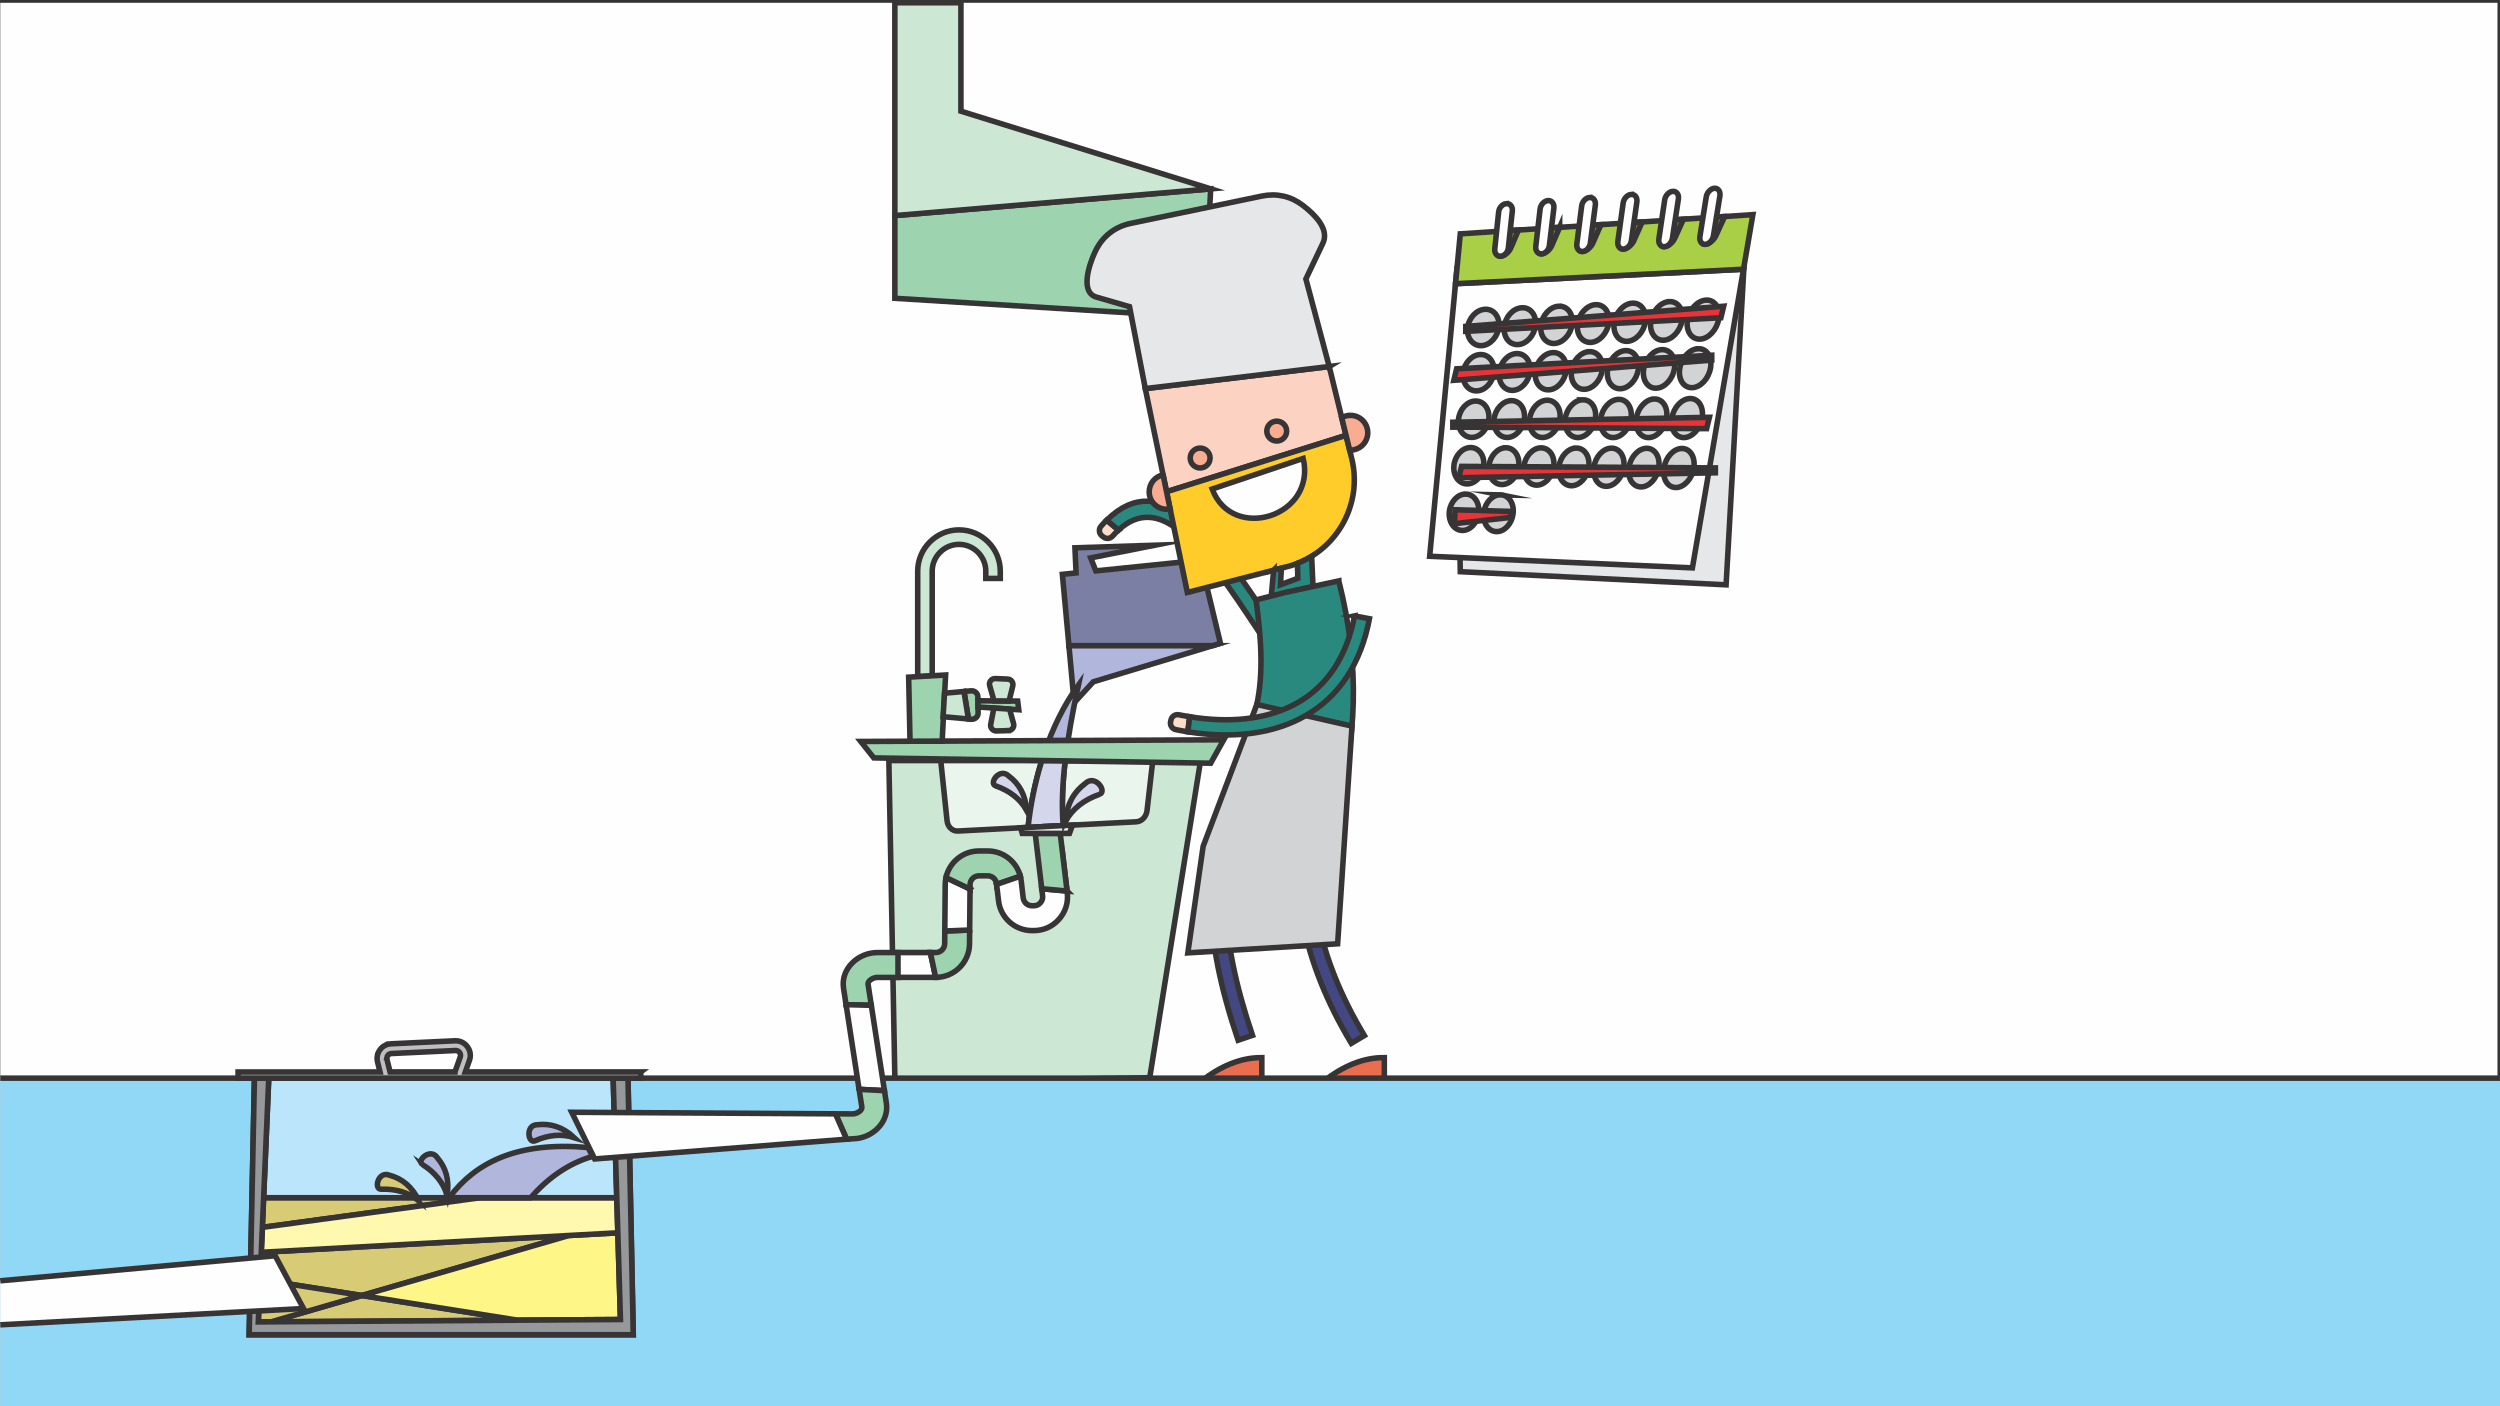 <svg xmlns="http://www.w3.org/2000/svg" xmlns:xlink="http://www.w3.org/1999/xlink" xml:space="preserve" width="34.268mm" height="19.272mm" style="shape-rendering:geometricPrecision; text-rendering:geometricPrecision; image-rendering:optimizeQuality; fill-rule:evenodd; clip-rule:evenodd" viewBox="0 0 1344.45 756.11"><rect x="0" y="0" width="1344.45" height="756.11" fill="#333333" stroke="none"/> <defs>  <style type="text/css">       .str0 {stroke:#373435;stroke-width:2.99;stroke-miterlimit:22.926}    .fil25 {fill:none}    .fil0 {fill:#FEFEFE}    .fil1 {fill:#E6E7E8}    .fil3 {fill:#D2D3D5}    .fil27 {fill:#BDBFC1}    .fil26 {fill:#96989A}    .fil22 {fill:#FFF8AF}    .fil21 {fill:#FFF688}    .fil20 {fill:#D7CC75}    .fil13 {fill:#FCD3C2}    .fil14 {fill:#FFCC29}    .fil18 {fill:#F8AC92}    .fil17 {fill:#EA6D4F}    .fil8 {fill:#E9F5ED}    .fil19 {fill:#D4D6EC}    .fil7 {fill:#CCE7D4}    .fil23 {fill:#BAE5FA}    .fil12 {fill:#B1B6DC}    .fil24 {fill:#91D8F7}    .fil6 {fill:#9DD3AF}    .fil2 {fill:#A8CF45}    .fil4 {fill:#708E36}    .fil11 {fill:#7A7FA3}    .fil15 {fill:#29897F}    .fil9 {fill:#FDDDC7;fill-rule:nonzero}    .fil5 {fill:#ED3237;fill-rule:nonzero}    .fil10 {fill:#29897F;fill-rule:nonzero}    .fil16 {fill:#434882;fill-rule:nonzero}     </style> </defs> <g id="Camada_x0020_1">    <polygon class="fil0" points="0.14,1.49 1343.1,1.49 1343.1,756.11 0.14,756.11 0.14,229.04 "></polygon>  <g id="_1972134256192">   <path class="fil1 str0" d="M782.75 152.57c25.82,-1.28 51.67,-2.54 77.5,-3.83 25.82,-1.29 51.69,-2.56 77.54,-3.86 -1.59,28.28 -3.17,56.56 -4.77,84.82 -1.59,28.26 -3.17,56.53 -4.76,84.8 -23.83,-1.18 -47.68,-2.37 -71.49,-3.54 -23.82,-1.17 -47.65,-2.34 -71.46,-3.52 -0.43,-25.8 -0.86,-51.61 -1.28,-77.42 -0.43,-25.8 -0.86,-51.61 -1.29,-77.44z"></path>   <path class="fil0 str0" d="M782.75 152.57c25.79,-1.29 51.61,-2.57 77.42,-3.88 25.79,-1.3 51.63,-2.59 77.46,-3.9 -4.59,26.78 -9.17,53.55 -13.75,80.31 -4.58,26.77 -9.16,53.53 -13.74,80.29 -23.56,-1.04 -47.13,-2.1 -70.66,-3.13 -23.54,-1.04 -47.11,-2.06 -70.63,-3.11 2.31,-24.42 4.63,-48.85 6.95,-73.28 2.31,-24.43 4.63,-48.85 6.95,-73.31z"></path>   <path class="fil2 str0" d="M782.75 152.57c25.79,-1.29 51.61,-2.57 77.42,-3.88 25.79,-1.3 51.63,-2.59 77.46,-3.9 1.67,-9.78 3.35,-19.58 5.03,-29.37 -26.24,1.72 -52.48,3.46 -78.7,5.19 -26.23,1.73 -52.45,3.43 -78.65,5.14 -0.84,8.95 -1.71,17.89 -2.55,26.82z"></path>   <path class="fil3 str0" d="M798.68 166.33c4.67,-0.2 7.96,4.03 7.37,9.48 -0.6,5.42 -4.8,9.95 -9.42,10.08 -4.61,0.13 -7.91,-4.13 -7.38,-9.48 0.53,-5.39 4.75,-9.89 9.42,-10.08z"></path>   <path class="fil3 str0" d="M818.5 165.5c4.67,-0.2 7.9,4.09 7.25,9.61 -0.66,5.48 -4.92,10.06 -9.53,10.2 -4.61,0.14 -7.87,-4.18 -7.25,-9.61 0.59,-5.45 4.86,-10.01 9.53,-10.2z"></path>   <path class="fil3 str0" d="M838.32 164.68c4.66,-0.19 7.86,4.14 7.14,9.7 -0.73,5.56 -5.05,10.2 -9.65,10.33 -4.61,0.14 -7.82,-4.22 -7.14,-9.72 0.67,-5.52 4.98,-10.11 9.65,-10.31z"></path>   <path class="fil3 str0" d="M858.14 163.85c4.66,-0.2 7.79,4.2 7.01,9.85 -0.79,5.61 -5.14,10.29 -9.75,10.44 -4.61,0.11 -7.76,-4.29 -7.02,-9.85 0.72,-5.58 5.1,-10.24 9.76,-10.44z"></path>   <path class="fil3 str0" d="M877.95 163.04c4.66,-0.19 7.75,4.24 6.91,9.96 -0.84,5.67 -5.26,10.42 -9.87,10.56 -4.6,0.13 -7.71,-4.34 -6.92,-9.97 0.78,-5.65 5.22,-10.36 9.88,-10.55z"></path>   <path class="fil3 str0" d="M897.77 162.2c4.67,-0.2 7.71,4.31 6.8,10.07 -0.91,5.76 -5.38,10.57 -9.99,10.7 -4.61,0.13 -7.66,-4.39 -6.8,-10.09 0.85,-5.71 5.32,-10.48 9.99,-10.68z"></path>   <path class="fil3 str0" d="M917.59 161.39c4.67,-0.19 7.65,4.35 6.69,10.2 -0.98,5.8 -5.49,10.66 -10.11,10.79 -4.62,0.15 -7.6,-4.44 -6.69,-10.2 0.91,-5.78 5.44,-10.6 10.11,-10.79z"></path>   <path class="fil3 str0" d="M796.14 190.67c4.6,-0.13 7.84,4.18 7.25,9.61 -0.6,5.44 -4.75,9.88 -9.3,9.93 -4.54,0.09 -7.79,-4.23 -7.26,-9.59 0.54,-5.37 4.71,-9.83 9.3,-9.95z"></path>   <path class="fil3 str0" d="M815.67 190.16c4.6,-0.12 7.79,4.2 7.12,9.72 -0.64,5.48 -4.86,9.99 -9.4,10.06 -4.54,0.06 -7.74,-4.29 -7.14,-9.73 0.6,-5.43 4.81,-9.94 9.41,-10.06z"></path>   <path class="fil3 str0" d="M835.21 189.63c4.59,-0.14 7.73,4.26 7.01,9.83 -0.71,5.57 -4.99,10.12 -9.51,10.19 -4.56,0.07 -7.69,-4.33 -7.03,-9.83 0.66,-5.5 4.93,-10.06 9.53,-10.19z"></path>   <path class="fil3 str0" d="M854.75 189.1c4.59,-0.13 7.67,4.33 6.88,9.96 -0.77,5.63 -5.09,10.23 -9.61,10.3 -4.56,0.07 -7.65,-4.37 -6.92,-9.94 0.72,-5.59 5.05,-10.2 9.65,-10.31z"></path>   <path class="fil3 str0" d="M874.25 188.56c4.6,-0.12 7.65,4.39 6.8,10.09 -0.85,5.7 -5.2,10.35 -9.75,10.4 -4.52,0.06 -7.58,-4.42 -6.79,-10.05 0.8,-5.65 5.15,-10.32 9.75,-10.44z"></path>   <path class="fil3 str0" d="M893.78 188.03c4.61,-0.12 7.6,4.44 6.68,10.22 -0.9,5.74 -5.32,10.44 -9.87,10.51 -4.54,0.09 -7.54,-4.48 -6.67,-10.16 0.86,-5.72 5.26,-10.45 9.86,-10.57z"></path>   <path class="fil3 str0" d="M913.32 187.52c4.6,-0.12 7.54,4.48 6.57,10.33 -0.98,5.8 -5.45,10.57 -9.99,10.64 -4.54,0.07 -7.48,-4.54 -6.57,-10.3 0.93,-5.78 5.39,-10.54 9.99,-10.66z"></path>   <path class="fil3 str0" d="M793.52 215.67c4.54,-0.05 7.73,4.33 7.12,9.75 -0.59,5.45 -4.69,9.84 -9.15,9.81 -4.48,0.01 -7.67,-4.35 -7.14,-9.74 0.55,-5.35 4.64,-9.77 9.17,-9.82z"></path>   <path class="fil3 str0" d="M812.77 215.46c4.53,-0.05 7.65,4.35 7.01,9.85 -0.66,5.5 -4.81,9.95 -9.29,9.95 -4.48,-0.02 -7.61,-4.41 -7.01,-9.87 0.6,-5.41 4.76,-9.87 9.28,-9.93z"></path>   <path class="fil3 str0" d="M832.01 215.23c4.52,-0.05 7.61,4.42 6.89,9.98 -0.72,5.57 -4.94,10.07 -9.4,10.06 -4.47,0 -7.56,-4.46 -6.89,-9.98 0.66,-5.5 4.88,-10.01 9.4,-10.06z"></path>   <path class="fil3 str0" d="M851.25 215c4.52,-0.05 7.53,4.48 6.76,10.11 -0.79,5.63 -5.05,10.19 -9.5,10.19 -4.48,-0.02 -7.51,-4.52 -6.78,-10.09 0.72,-5.59 4.99,-10.17 9.52,-10.21z"></path>   <path class="fil3 str0" d="M870.47 214.77c4.54,-0.05 7.51,4.55 6.67,10.24 -0.85,5.7 -5.15,10.29 -9.63,10.3 -4.46,-0.02 -7.46,-4.57 -6.67,-10.22 0.79,-5.64 5.1,-10.26 9.63,-10.32z"></path>   <path class="fil3 str0" d="M889.7 214.56c4.53,-0.05 7.46,4.59 6.56,10.33 -0.91,5.78 -5.27,10.44 -9.75,10.43 -4.48,0 -7.4,-4.61 -6.56,-10.33 0.87,-5.7 5.22,-10.38 9.75,-10.42z"></path>   <path class="fil3 str0" d="M908.95 214.33c4.53,-0.05 7.39,4.65 6.43,10.46 -0.99,5.85 -5.4,10.55 -9.87,10.53 -4.47,0 -7.35,-4.66 -6.43,-10.44 0.91,-5.78 5.33,-10.5 9.86,-10.55z"></path>   <path class="fil3 str0" d="M790.92 240.68c4.46,0.02 7.59,4.46 6.99,9.88 -0.57,5.43 -4.62,9.77 -9.02,9.68 -4.41,-0.06 -7.53,-4.5 -7.01,-9.87 0.54,-5.37 4.57,-9.71 9.04,-9.69z"></path>   <path class="fil3 str0" d="M809.86 240.78c4.46,0.02 7.55,4.5 6.88,9.99 -0.64,5.48 -4.73,9.9 -9.13,9.81 -4.41,-0.06 -7.49,-4.56 -6.91,-10 0.61,-5.41 4.7,-9.81 9.16,-9.8z"></path>   <path class="fil3 str0" d="M828.81 240.85c4.46,0.02 7.5,4.54 6.76,10.11 -0.7,5.56 -4.88,10.01 -9.27,9.94 -4.4,-0.09 -7.42,-4.63 -6.78,-10.13 0.67,-5.48 4.83,-9.95 9.28,-9.93z"></path>   <path class="fil3 str0" d="M847.75 240.95c4.45,0.02 7.43,4.59 6.63,10.22 -0.77,5.61 -4.97,10.12 -9.36,10.06 -4.41,-0.11 -7.38,-4.66 -6.67,-10.24 0.73,-5.55 4.95,-10.06 9.4,-10.03z"></path>   <path class="fil3 str0" d="M866.66 241.02c4.45,0.02 7.4,4.65 6.55,10.35 -0.84,5.67 -5.09,10.25 -9.5,10.16 -4.39,-0.06 -7.32,-4.7 -6.55,-10.33 0.79,-5.63 5.05,-10.2 9.49,-10.18z"></path>   <path class="fil3 str0" d="M885.61 241.09c4.46,0.02 7.34,4.72 6.43,10.48 -0.9,5.74 -5.21,10.36 -9.62,10.29 -4.41,-0.09 -7.27,-4.76 -6.42,-10.46 0.86,-5.71 5.16,-10.33 9.62,-10.31z"></path>   <path class="fil3 str0" d="M904.56 241.19c4.46,0.02 7.29,4.76 6.32,10.59 -0.98,5.83 -5.33,10.49 -9.74,10.4 -4.41,-0.07 -7.23,-4.83 -6.31,-10.59 0.93,-5.76 5.27,-10.42 9.73,-10.4z"></path>   <path class="fil3 str0" d="M788.32 265.7c4.38,0.09 7.46,4.56 6.87,10 -0.58,5.43 -4.57,9.71 -8.92,9.56 -4.33,-0.15 -7.4,-4.63 -6.86,-10 0.53,-5.39 4.52,-9.65 8.91,-9.55z"></path>   <path class="fil3 str0" d="M806.96 266.1c4.39,0.09 7.42,4.59 6.76,10.11 -0.64,5.48 -4.69,9.84 -9.02,9.68 -4.34,-0.15 -7.36,-4.69 -6.75,-10.13 0.6,-5.44 4.62,-9.76 9.02,-9.66z"></path>   <path class="fil4 str0" d="M927.47 116.43c-2.44,0.15 -4.88,0.29 -7.3,0.46 -1.57,3.46 -3.14,6.85 -4.66,10.22 -1.13,2.51 -0.42,4.43 1.58,4.31 0,0 0,0 0,0 2.01,-0.12 4.56,-2.23 5.69,-4.72 1.55,-3.41 3.12,-6.84 4.69,-10.26zm-22.16 1.45c-2.46,0.15 -4.9,0.33 -7.34,0.49 -1.52,3.35 -3.04,6.74 -4.54,10.09 -1.09,2.45 -0.35,4.34 1.65,4.22 0,0 0,0 0,0 1.99,-0.12 4.53,-2.22 5.64,-4.67 1.52,-3.35 3.05,-6.74 4.59,-10.13zm-22.19 1.46c-2.43,0.15 -4.88,0.31 -7.32,0.46 -1.48,3.37 -2.96,6.69 -4.41,9.98 -1.08,2.43 -0.32,4.32 1.68,4.18 0,0 0,0 0,0 2,-0.12 4.52,-2.19 5.61,-4.61 1.48,-3.33 2.95,-6.66 4.45,-10.01zm-22.18 1.45c-2.44,0.16 -4.88,0.31 -7.32,0.49 -1.44,3.29 -2.87,6.57 -4.29,9.85 -1.02,2.39 -0.26,4.24 1.74,4.12 0,0 0,0 0,0 2,-0.12 4.48,-2.16 5.54,-4.57 1.43,-3.28 2.88,-6.59 4.34,-9.89zm-22.19 1.46c-2.44,0.15 -4.88,0.33 -7.32,0.47 -1.4,3.26 -2.81,6.53 -4.17,9.73 -1,2.36 -0.2,4.19 1.8,4.07 0,0 0,0 0,0 2,-0.13 4.48,-2.15 5.48,-4.51 1.38,-3.22 2.79,-6.48 4.21,-9.77zm-22.16 1.44c-2.44,0.17 -4.88,0.33 -7.32,0.48 -1.37,3.24 -2.73,6.44 -4.08,9.62 -0.98,2.32 -0.15,4.12 1.86,4.01 0,0 0,0 0,0 2,-0.12 4.44,-2.12 5.43,-4.46 1.35,-3.18 2.73,-6.39 4.11,-9.64z"></path>   <path class="fil0 str0" d="M810.1 109.51c0,0 0,0 0,0 2.02,-0.15 3.46,1.62 3.21,3.9 -0.72,6.69 -1.44,13.35 -2.17,19.99 -0.25,2.32 -2.11,4.26 -4.1,4.38 0,0 0,0 0,0 -2.01,0.12 -3.43,-1.63 -3.18,-3.92 0.69,-6.63 1.38,-13.27 2.09,-19.92 0.25,-2.3 2.11,-4.28 4.15,-4.44zm22.37 -1.64c0,0 0,0 0,0 2.04,-0.14 3.45,1.64 3.18,3.97 -0.81,6.77 -1.62,13.53 -2.44,20.28 -0.28,2.3 -2.16,4.28 -4.16,4.41 0,0 0,0 0,0 -1.99,0.12 -3.41,-1.68 -3.14,-3.97 0.78,-6.73 1.56,-13.44 2.34,-20.19 0.27,-2.3 2.19,-4.35 4.21,-4.49zm22.38 -1.66c0,0 0,0 0,0 2.03,-0.14 3.41,1.68 3.1,4.03 -0.91,6.86 -1.8,13.7 -2.7,20.54 -0.31,2.32 -2.19,4.35 -4.18,4.46 0,0 0,0 0,0 -1.99,0.12 -3.38,-1.71 -3.08,-4.06 0.87,-6.81 1.74,-13.61 2.61,-20.45 0.29,-2.34 2.22,-4.39 4.25,-4.54zm22.36 -1.66c0,0 0,0 0,0 2.03,-0.14 3.41,1.67 3.06,4.08 -1,6.95 -1.98,13.9 -2.95,20.8 -0.34,2.4 -2.26,4.41 -4.26,4.53 0,0 0,0 0,0 -1.99,0.13 -3.34,-1.72 -3.01,-4.1 0.95,-6.9 1.91,-13.8 2.86,-20.71 0.33,-2.36 2.26,-4.44 4.3,-4.6zm22.37 -1.64c0,0 0,0 0,0 2.03,-0.14 3.4,1.69 3.03,4.1 -1.08,7.03 -2.15,14.07 -3.22,21.07 -0.37,2.43 -2.32,4.48 -4.31,4.6 0,0 0,0 0,0 -2,0.12 -3.33,-1.73 -2.97,-4.16 1.03,-6.97 2.08,-13.96 3.12,-20.97 0.36,-2.41 2.32,-4.5 4.35,-4.64zm22.38 -1.66c0,0 0,0 0,0 2.03,-0.14 3.35,1.71 2.96,4.16 -1.15,7.12 -2.31,14.24 -3.46,21.34 -0.4,2.44 -2.35,4.54 -4.35,4.66 0,0 0,0 0,0 -2,0.12 -3.32,-1.78 -2.93,-4.21 1.13,-7.08 2.25,-14.16 3.39,-21.25 0.39,-2.43 2.37,-4.54 4.41,-4.7z"></path>   <polygon class="fil5 str0" points="920.55,193.67 781.85,204.52 783.35,198.33 920.55,191.04 "></polygon>   <polygon class="fil5 str0" points="788.27,175.53 926.96,164.68 925.46,170.88 788.27,178.17 "></polygon>   <polygon class="fil5 str0" points="781.29,227.07 919.28,224.42 917.79,230.52 781.29,229.71 "></polygon>   <polygon class="fil5 str0" points="922.49,254.26 784.5,256.91 785.99,250.81 922.49,251.63 "></polygon>   <polygon class="fil5 str0" points="812.41,278.26 782.15,281.62 782.48,274.14 812.41,275.03 "></polygon>  </g>  <polygon class="fil6 str0" points="481.23,115.92 481.23,160.42 647.52,170.73 651.08,101.57 "></polygon>  <polygon class="fil7 str0" points="481.23,115.93 481.23,105.64 481.23,48.74 481.23,1.49 516.76,1.49 516.76,59.79 651.08,101.57 651.08,101.57 "></polygon>  <polygon class="fil7 str0" points="481.27,581.69 618.3,579.56 645.65,409.01 478.01,409.01 "></polygon>  <path class="fil8 str0" d="M619.94 409.01l-3.07 26.77c-0.37,3.22 -2.64,6.01 -5.87,6.18l-95.83 4.95c-3.23,0.16 -5.53,-2.38 -5.87,-5.6l-3.39 -32.3 114.03 0z"></path>  <path class="fil9 str0" d="M595.16 279.73l-0.01 0.01c-1.01,1 -2.02,2.07 -3.03,3.23 -0.67,0.77 -0.97,1.69 -0.87,2.71 0.09,1.02 0.55,1.86 1.36,2.5l0.76 0.6c1.5,1.18 3.65,0.99 4.92,-0.44 1.06,-1.2 2.13,-2.28 3.19,-3.25l0.04 -0.03 -6.34 -5.32z"></path>  <path class="fil10 str0" d="M684.84 336.79l-1.5 -2.25c-14.54,-21.9 -29.07,-43.8 -44.08,-55.62 -14.56,-11.45 -29.22,-13.85 -44.09,0.82l6.34 5.32c11.08,-10.13 21.95,-8.18 32.7,0.28 13.99,11.01 28.17,32.36 42.34,53.72l1.49 2.25 6.79 -4.52z"></path>  <polygon class="fil11 str0" points="574.85,347.26 574.85,347.22 571.32,308.87 578.7,308.11 578.07,294.6 621.07,293.2 586.55,300.02 589.32,307.02 602.25,305.7 602.56,305.66 645.56,301.26 656.32,345.95 652.91,346.99 652,347.26 "></polygon>  <polygon class="fil12 str0" points="577.67,377.92 574.85,347.26 652,347.26 594.71,364.62 594.64,364.64 587.95,366.67 "></polygon>  <polygon class="fil13 str0" points="723.88,234.14 723.86,234.05 714.83,197.12 615.91,208.97 627.35,264.44 627.35,264.46 "></polygon>  <path class="fil14 str0" d="M726.95 246.68l-3.07 -12.55 -96.53 30.32 11.18 54.18 53.72 -13.9c25.45,-6.6 40.94,-32.51 34.7,-58.05z"></path>  <path class="fil15 str0" d="M684.95 306.62l0 0 4.16 -1.08 -0.51 8.94 3.17 -1.19 6.18 -2.31 -0.23 -8.02c2.69,-1.05 5.25,-2.33 7.65,-3.8l0.82 18.02 -15 3.53 -7.71 1.82 1.47 -15.91z"></path>  <path class="fil9 str0" d="M639.8 385.45l-0.24 -0.04c-1.17,-0.2 -2.34,-0.4 -3.52,-0.62 -0.69,-0.13 -1.38,-0.27 -2.07,-0.4 -1.92,-0.39 -3.8,0.83 -4.23,2.74l-0.21 0.93c-0.22,0.98 -0.05,1.91 0.49,2.75 0.54,0.84 1.32,1.37 2.3,1.57 0.75,0.15 1.49,0.3 2.21,0.44 1.38,0.26 2.77,0.5 4.15,0.72l0.12 0.02 1 -8.11z"></path>  <path class="fil15 str0" d="M719.98 312.41c11.98,47.19 9.23,86.63 -1.33,121.96l-43.85 -51.01c4.96,-17.98 3.68,-38.93 0.67,-60.72l15.72 -4.04 28.79 -6.2z"></path>  <path class="fil16 str0" d="M672.32 417.34c-14.7,18.99 -20.93,40.89 -21.19,64.86 -0.26,24.03 5.5,50.06 14.69,77.22l7.74 -2.62c-8.93,-26.39 -14.53,-51.55 -14.27,-74.54 0.2,-17.82 3.93,-34.39 12.4,-49.28l29.28 2.06c-4.23,20.04 -4.3,40.09 -0.48,60.13 4.19,22.01 13.06,43.98 26.23,65.92l7.01 -4.19c-12.69,-21.11 -21.21,-42.19 -25.21,-63.23 -3.96,-20.79 -3.5,-41.6 1.72,-62.4l-37.91 -13.94z"></path>  <path class="fil17 str0" d="M744.46 581.69c-10.98,0 -21.96,0 -32.94,0 10.98,-8.61 21.96,-13.03 32.94,-12.91 0,4.3 0,8.6 0,12.91z"></path>  <path class="fil17 str0" d="M678.58 581.69c-10.98,0 -21.96,0 -32.94,0 10.98,-8.61 21.96,-13.03 32.94,-12.91 0,4.3 0,8.6 0,12.91z"></path>  <path class="fil18 str0" d="M726.21 223.38c-1.7,0 -3.29,0.45 -4.66,1.24l4.27 17.44c0.13,0 0.26,0.01 0.39,0.01 5.16,0 9.35,-4.19 9.35,-9.35 0,-5.16 -4.18,-9.35 -9.35,-9.35zm-100.74 31.98c-4.26,0.87 -7.46,4.64 -7.46,9.15 0,5.16 4.19,9.35 9.35,9.35 0.65,0 1.28,-0.07 1.89,-0.19l-3.78 -18.31z"></path>  <path class="fil18 str0" d="M686.6 226.5c-2.95,0 -5.34,2.39 -5.34,5.34 0,2.95 2.39,5.34 5.34,5.34 2.95,0 5.34,-2.39 5.34,-5.34 0,-2.95 -2.39,-5.34 -5.34,-5.34z"></path>  <path class="fil18 str0" d="M645.41 240.97c-2.95,0 -5.34,2.39 -5.34,5.34 0,2.95 2.39,5.35 5.34,5.35 2.95,0 5.35,-2.39 5.35,-5.35 0,-2.95 -2.39,-5.34 -5.35,-5.34z"></path>  <path class="fil0 str0" d="M700.84 246.53c-16.32,5.48 -32.64,10.97 -48.96,16.47 10.84,28.79 56.19,14.88 48.96,-16.47z"></path>  <path class="fil12 str0" d="M552.86 444.96c2.72,-25.56 11.26,-54.85 27.09,-76.59 -6.32,29.25 -9.91,54.25 -8.18,75.61l-18.9 0.98z"></path>  <path class="fil19 str0" d="M560.27 409c1.12,-3.61 2.37,-7.19 3.73,-10.71l10.32 -0.05c-0.57,3.74 -1.07,7.39 -1.49,10.97l-12.56 -0.2z"></path>  <path class="fil19 str0" d="M552.86 444.96c1.23,-11.57 3.66,-23.91 7.41,-35.95l12.58 0c-1.48,12.63 -1.95,24.26 -1.09,34.97l-18.9 0.98z"></path>  <polygon class="fil6 str0" points="469.91,407.58 462.89,398.75 658.1,397.84 651.08,410.43 "></polygon>  <polygon class="fil0 str0" points="503.18,525.62 480.05,525.62 480.05,512.26 500.32,512.26 "></polygon>  <path class="fil6 str0" d="M521.46 500.15l0 0 -0.07 7.49c-0.09,9.93 -8.2,17.97 -18.12,17.98l-0.02 0 -0.07 0 -2.85 -13.36 0.27 0 2.65 0c2.61,0 4.76,-2.13 4.78,-4.74l0.06 -6.82 0 -0.01 13.37 -0.53z"></path>  <path class="fil0 str0" d="M521.66 478.1l-0.2 22.05 -13.37 0.53 0.23 -25.06c0.02,-1.26 0.16,-2.5 0.42,-3.7l12.93 6.17z"></path>  <path class="fil6 str0" d="M535.94 475.61l-0.04 -0.38c-0.29,-2.44 -2.3,-4.22 -4.75,-4.22l-4.69 0c-2.62,0 -4.76,2.12 -4.78,4.74l-0.02 2.31 0 0.04 -12.93 -6.17 0.02 -0.11c1.82,-8.11 9.07,-14.18 17.71,-14.18l4.69 0c8.39,0 15.52,5.67 17.57,13.58l-12.77 4.38z"></path>  <path class="fil0 str0" d="M573.84 479.18l0.12 1c0.62,5.24 -0.96,10.24 -4.46,14.19 -3.52,3.96 -8.26,6.09 -13.56,6.09l-0.93 0c-9.22,0 -16.93,-6.85 -18.02,-16.01l-1.04 -8.81 -0.01 -0.03 12.77 -4.38 0.02 0.07c0.19,0.77 0.34,1.55 0.44,2.36l1.09 9.22c0.29,2.44 2.3,4.22 4.75,4.22l0.93 0c1.48,0 2.59,-0.49 3.57,-1.6 0.98,-1.1 1.35,-2.28 1.17,-3.74l-0.45 -3.82 13.61 1.25z"></path>  <path class="fil6 str0" d="M569.68 444.09l0 0 -13.37 0.69 0 0 13.37 -0.69zm0.49 4.1l3.66 30.98 0.01 0.01 -13.61 -1.25 -0 -0.03 -3.52 -29.71 13.46 0z"></path>  <polygon class="fil8 str0" points="576.77,443.72 548.91,445.16 549.73,448.19 575.13,448.19 "></polygon>  <path class="fil7 str0" d="M493.52 363.89l0 -56.72c0,-12.23 9.99,-22.21 22.21,-22.21 12.22,0 22.2,9.99 22.2,22.21l0 3.9 -7.79 0 0 -3.9c0,-7.92 -6.49,-14.41 -14.41,-14.41 -7.92,0 -14.41,6.49 -14.41,14.41l0 56.26 -7.8 0.46z"></path>  <polygon class="fil6 str0" points="489.39,398.63 488.66,364.17 508.52,363 506.68,398.55 "></polygon>  <path class="fil6 str0" d="M518.4 371.86l0.26 -0.03 3.56 -0.31c0.97,-0.09 1.84,0.2 2.57,0.86 0.72,0.65 1.09,1.48 1.11,2.46l0.11 8.58c0.01,0.99 -0.35,1.84 -1.08,2.51 -0.73,0.67 -1.61,0.97 -2.6,0.88l-1.44 -0.13 -0.08 -0.01 -2.4 -14.81z"></path>  <polygon class="fil7 str0" points="507.94,372.8 507.94,372.8 518.4,371.86 520.8,386.67 507.17,385.42 "></polygon>  <polygon class="fil6 str0" points="525.93,376.86 547.28,377.03 547.87,381.7 525.97,380.19 "></polygon>  <path class="fil7 str0" d="M541.86 365.19l-6.61 -0.27c-0.99,-0.04 -1.86,0.36 -2.48,1.13 -0.61,0.78 -0.8,1.72 -0.53,2.67l2.31 8.2 8.11 0.06 1.99 -8.09c0.23,-0.9 0.04,-1.77 -0.51,-2.52 -0.56,-0.75 -1.35,-1.15 -2.28,-1.19z"></path>  <path class="fil7 str0" d="M542.28 392.91l-6.46 0.18c-0.94,0.02 -1.76,-0.34 -2.37,-1.06 -0.62,-0.71 -0.84,-1.58 -0.66,-2.51l1.68 -8.75 8.46 0.58 2.15 7.75c0.26,0.92 0.09,1.82 -0.47,2.59 -0.57,0.76 -1.38,1.19 -2.33,1.21z"></path>  <path class="fil19 str0" d="M535.47 422.64c7.5,2.64 13.12,6.95 16.63,13.14 -0.62,-8.51 -4.15,-14.38 -9.65,-18.46 -4.83,-4.74 -10.91,3.95 -6.98,5.32z"></path>  <path class="fil19 str0" d="M591.29 427.18c-8.22,2.89 -14.39,7.62 -18.24,14.41 0.68,-9.33 4.54,-15.77 10.58,-20.24 5.3,-5.19 11.97,4.34 7.66,5.84z"></path>  <polygon class="fil20 str0" points="141.08,660.06 141.76,644.1 258.34,644.1 "></polygon>  <polygon class="fil20 str0" points="139.87,688.08 139.88,688.04 140.5,673.51 140.5,673.46 306,664.41 194.69,696.68 194.54,696.71 "></polygon>  <polygon class="fil20 str0" points="278.44,709.97 146.68,710.85 145.75,710.86 194.54,696.71 "></polygon>  <polygon class="fil20 str0" points="145.75,710.86 194.54,696.71 139.87,688.08 138.9,710.9 "></polygon>  <polygon class="fil21 str0" points="332.26,662.98 332.26,662.99 333.67,709.61 279.08,709.97 278.44,709.97 194.54,696.71 194.69,696.68 306,664.41 306.31,664.4 "></polygon>  <polygon class="fil22 str0" points="331.69,644.1 332.26,662.98 140.5,673.46 141.08,660.18 141.08,660.06 258.34,644.1 258.64,644.1 "></polygon>  <polygon class="fil23 str0" points="144.53,579.81 329.74,579.81 331.68,643.85 331.69,644.1 141.76,644.1 141.81,643.14 "></polygon>  <polygon class="fil24" points="1344.45,756.11 0.14,756.11 0.14,579.81 136.83,579.81 133.99,717.79 340.56,717.79 337.72,579.81 1344.45,579.81 "></polygon>  <polyline class="fil25 str0" points="0.14,579.81 136.83,579.81 133.99,717.79 340.56,717.79 337.72,579.81 1344.45,579.81 "></polyline>  <polygon class="fil26 str0" points="329.74,579.81 333.67,709.61 138.9,710.9 144.53,579.81 136.83,579.81 133.99,717.79 340.56,717.79 337.72,579.81 "></polygon>  <path class="fil6 str0" d="M468.57 540.64l0 0 -1.73 -11.26c-0.33,-2.15 3.07,-3.74 4.86,-3.74l11.23 0 0 -13.36 -11.23 0c-10.11,0 -19.69,8.62 -18.06,19.19l1.35 8.82 0 0.01 13.57 0.35z"></path>  <polygon class="fil0 str0" points="475.64,586.56 475.64,586.55 468.57,540.64 455,540.29 462,585.82 462.01,585.83 "></polygon>  <path class="fil6 str0" d="M455.28 612.63l0.11 -0 3.21 -0.22c10.11,0 19.69,-8.62 18.06,-19.19l-1.02 -6.67 -13.63 -0.73 1.46 9.48c0.33,2.16 -3.07,3.74 -4.87,3.74l-9.05 -0.05 -0.26 0 5.99 13.63z"></path>  <polygon class="fil0 str0" points="307.47,598.16 319.82,623.26 455.28,612.63 449.29,599 "></polygon>  <polygon class="fil0" points="0.14,712.46 163.22,703.7 147.97,675.32 0.14,688.79 "></polygon>  <polyline class="fil25 str0" points="0.14,712.46 163.22,703.7 147.97,675.32 0.14,688.79 "></polyline>  <path class="fil27 str0" d="M344.59 576.47l-94.35 0 2.22 -6.25c0.44,-1.26 0.57,-2.55 0.38,-3.79 -0.18,-1.25 -0.69,-2.45 -1.49,-3.53 -0.8,-1.08 -1.8,-1.91 -2.95,-2.45 -1.14,-0.54 -2.41,-0.79 -3.74,-0.73l-0.01 0 -34.34 1.62c-1.2,0.06 -2.32,0.36 -3.34,0.9l0 -0.01c-1,0.53 -1.89,1.3 -2.61,2.28 -0.71,0.96 -1.19,2.02 -1.41,3.15l-0.01 0c-0.23,1.11 -0.2,2.28 0.09,3.45l1.33 5.37 -76.32 0 0 3.33 216.54 0 0 -3.33zm-99.93 0l-34.89 0 -1.65 -6.63c-0.09,-0.41 -0.11,-0.8 -0.04,-1.17l-0.01 -0c0.07,-0.35 0.24,-0.71 0.49,-1.05 0.24,-0.32 0.53,-0.58 0.87,-0.76l0 -0.01c0.32,-0.16 0.69,-0.26 1.12,-0.28l34.35 -1.62c0.46,-0.02 0.89,0.07 1.26,0.24 0.37,0.17 0.7,0.45 0.98,0.82 0.27,0.37 0.44,0.77 0.5,1.17 0.06,0.41 0.02,0.84 -0.14,1.29l-2.84 8z"></path>  <path class="fil12 str0" d="M318.62 621.91c-12.66,3.61 -24.02,11.56 -33.2,22.19l-43.89 0c14.37,-19.26 37.15,-30.35 74.75,-26.97l2.35 4.77z"></path>  <path class="fil12 str0" d="M227.24 626.29c6.71,4.27 11.19,9.75 13.21,16.58 1.33,-8.43 -0.77,-14.95 -5.19,-20.17 -3.63,-5.71 -11.52,1.37 -8.01,3.6z"></path>  <path class="fil20 str0" d="M204.99 639.54c7.94,-0.26 14.75,1.73 20.26,6.23 -3.66,-7.71 -9.07,-11.91 -15.68,-13.72 -6.21,-2.66 -8.74,7.64 -4.58,7.49z"></path>  <path class="fil12 str0" d="M287.69 613.51c7.29,-3.19 14.34,-3.87 21.13,-1.74 -6.27,-5.8 -12.85,-7.69 -19.65,-6.92 -6.77,-0.16 -5.28,10.34 -1.48,8.66z"></path>  <polygon class="fil3 str0" points="638.8,512.44 647.02,455.15 675.9,378.88 727.07,390.5 719.35,507.56 "></polygon>  <path class="fil10 str0" d="M728.43 331.24c-0.24,1.24 -0.48,2.42 -0.74,3.54 -5.01,22.03 -16.73,36.61 -32.63,44.61 -15.22,7.66 -34.38,9.43 -55.27,6.06l-1 8.11c22.45,3.58 43.21,1.55 59.95,-6.88 18.04,-9.08 31.3,-25.46 36.91,-50.1 0.29,-1.29 0.56,-2.58 0.8,-3.84l-8.03 -1.5z"></path>  <path class="fil1 str0" d="M714.83 197.12l-0.01 -0.04 -12.54 -47.06 9.14 -19.21c3.55,-7.46 -4.06,-15.2 -10.6,-20.24 -6.55,-5.05 -14.18,-6.8 -22.27,-5.12l-70.4 14.67c-8.71,1.81 -15.42,7.12 -19.19,15.19 -3.77,8.06 -7.89,21.99 0.66,24.46l17.81 5.16 8.49 44.04 0.01 0 98.92 -11.86z"></path> </g></svg>